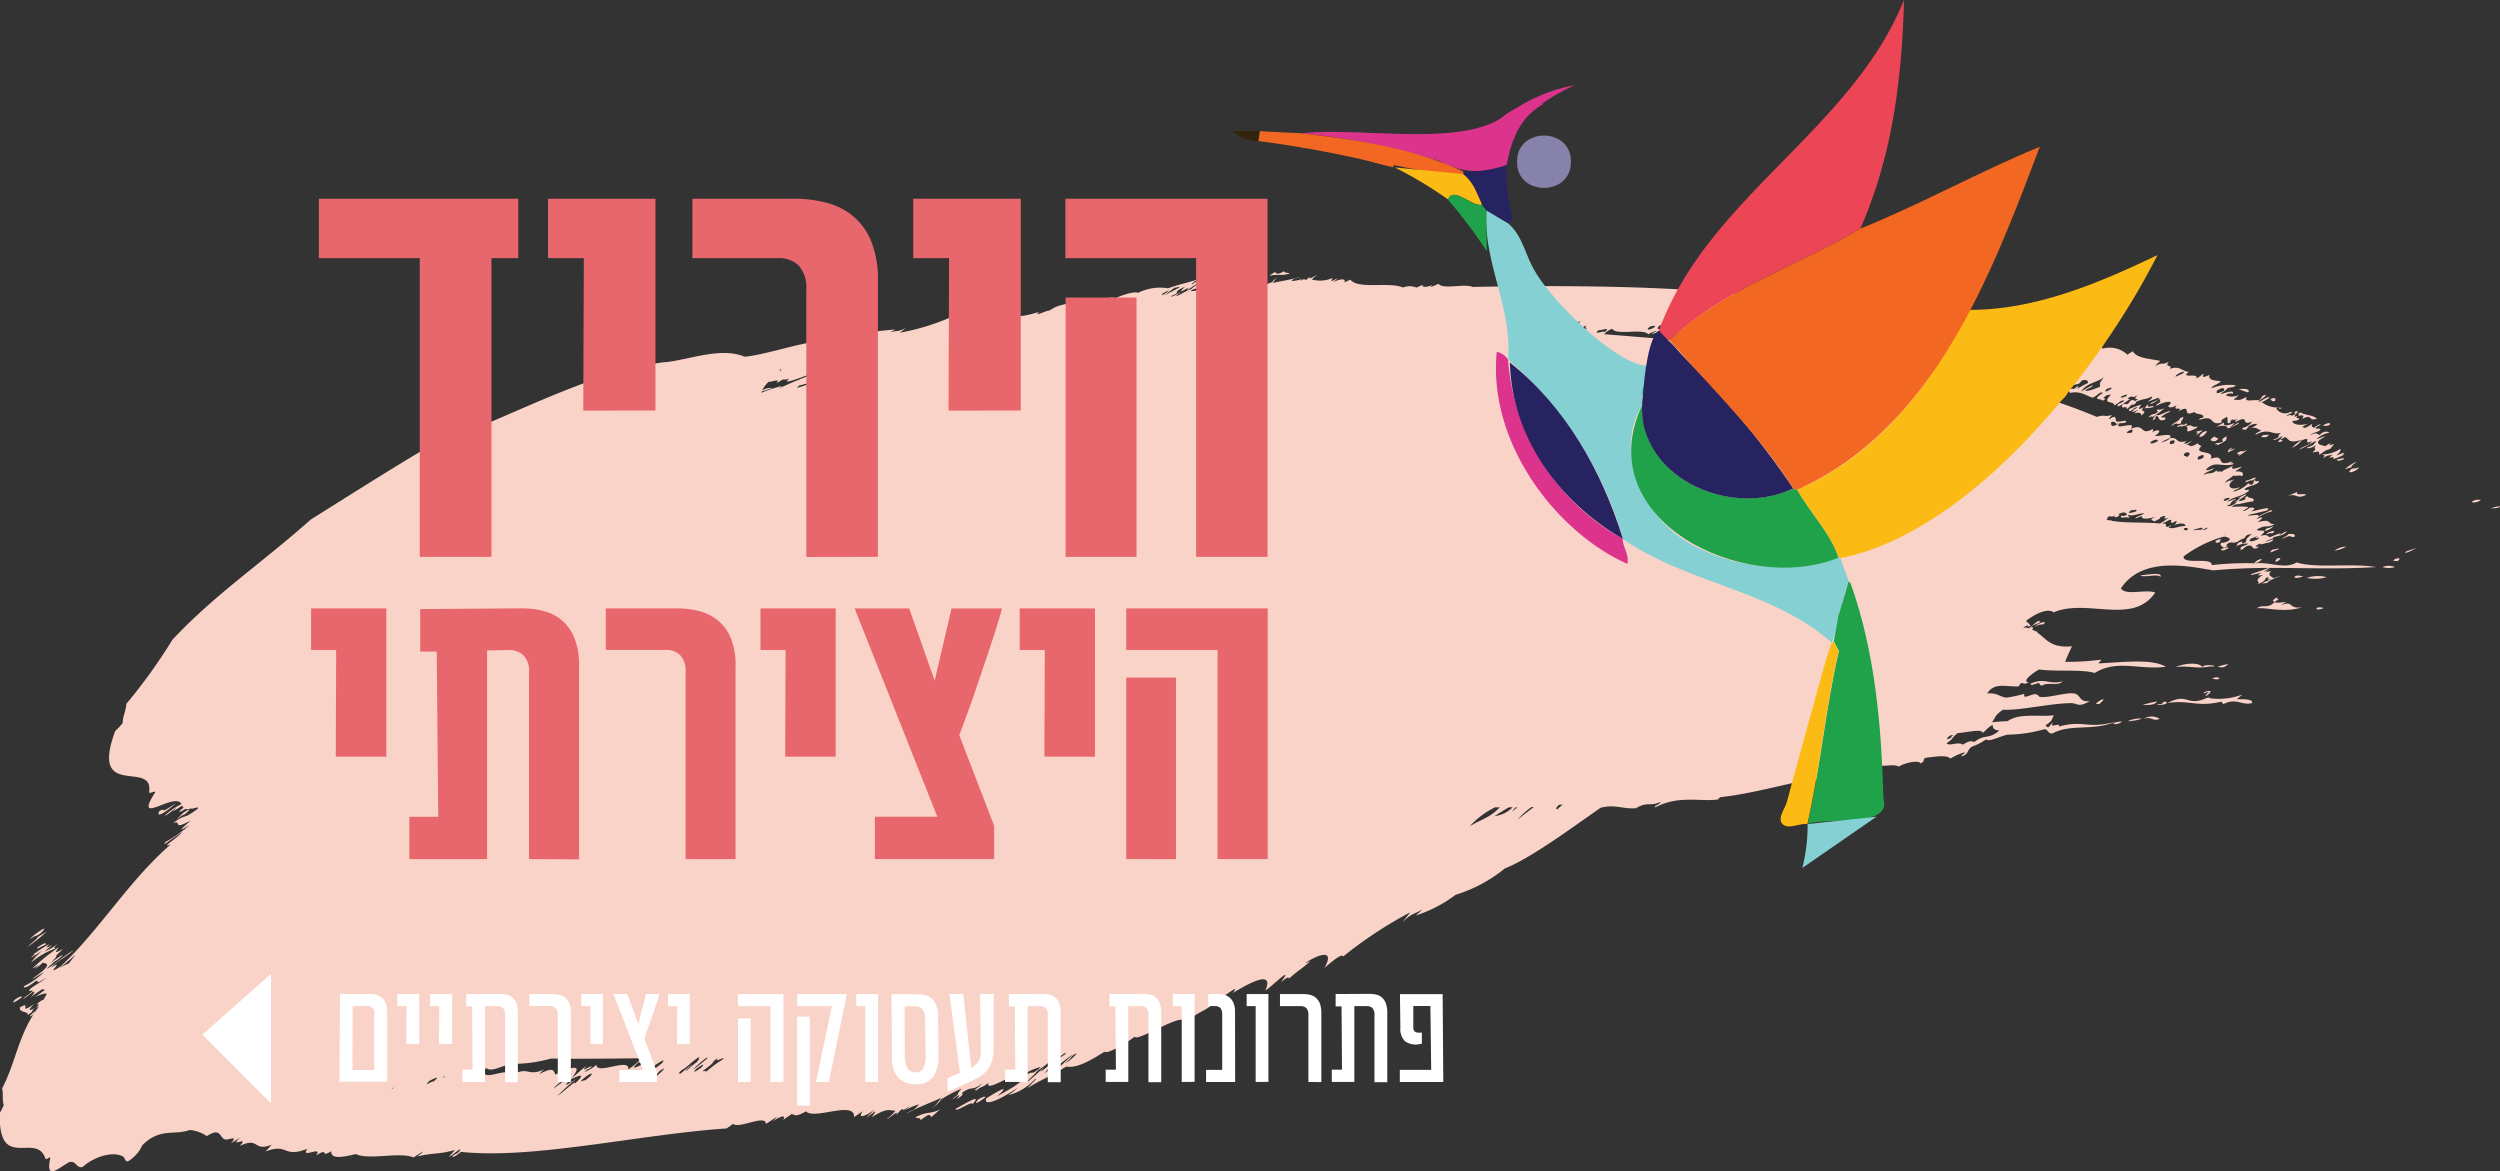 <svg xmlns="http://www.w3.org/2000/svg" width="287.556" height="134.721" viewBox="0 0 287.556 134.721"><rect x="0" y="0" width="287.556" height="134.721" fill="#333333" stroke="none"/><g id="Logo" transform="translate(-0.161)"><g id="Layer_1" data-name="Layer 1" transform="translate(0.161)"><path id="Path_157" data-name="Path 157" d="M3.6,135.513c.356-.532,2.658-2.025,1.18-.638-.755.484-.234,0-1.18.638m1.956-.888-1.106.67c.165.032-.659.659-1.191,1.153a20.05,20.05,0,0,0,2.312-1.834m.989,1.967c-.048-.085-.478.112.372-.664a5.071,5.071,0,0,1-1.658,1,9.6,9.6,0,0,0,.882-.749c-.68.4-.781.367-.308-.112a19.666,19.666,0,0,0-1.86,1.207c-.032.08.468-.175-.128.213-.478.452.893-.5,1.185-.638a5.974,5.974,0,0,0-1.324,1.387,8.68,8.68,0,0,1,2.838-1.642m14.67-15.319c.744-.494,1.063-1.026,0-.276l-.813.776c.361-.266,1.063-.76.829-.5M1.957,142.4c-.611.59-.2.494.792-.255-.186,0-.106-.154-.792.255M110.1,155.01c-.159.558,2.046-1.063,1.887-.494,1.318-1.409-.882-.043-1.887.494m3.391-1.3c0-.159-.282-.085-.85.266-.473.6-.133.462.85-.266M20.369,119.865c-2.126,1.494-.93.388-1.876.909-.606,1.191,1.642-.6,1.876-.909m-16.2,23.047c-2.126,1.488-.218-.425-1.722.452-.09.648.914.383.925.856.951-.633.159-.255.787-.781-.686.356-.888.335,0-.532m1.233-6.729c0-.122.266-.484-.861.229-.484.532.749-.287.861-.229m101.894,19.784c.377-.287.664-.606,1.063-.9-1.361.67-1.43.17-2.886.93.1.2.68-.043.558.367,1.3-1.063,1.063-.478,1.276-.393m98.944-35.581c.181.058.128.234.532.186.776-.611-.165-.335-.532-.186m.069.856c-.074.191.393.308.835-.064-.292.053-.452-.218-.835.064m9.158-5.315c.292-.058.457.218.84-.074.1-.25-.468-.112-.84.074m-5.315,5.81a3.01,3.01,0,0,0,1.621-.282,2.227,2.227,0,0,0-1.621.282m36.2-28.091c.361.351,1.967-.223,2.307.2.25-.633-1.637-.2-2.307-.2m-8.914,12.2c-1.595.457-2.014-.462-3.689.26-.133.377.617-.032.946-.064.064.117.112.25.292.314.872-.5,1.855.138,2.45-.532m3.774,2.615.393.032a2.126,2.126,0,0,0,.532-.532c-.207-.058-.532.149-.909.494m13.187-4.284c1.345.037-.611-.409-.946.064-.266-.5-1.77-.532-3.088,0,1.733-.2,2.27.26,4.034-.08M244.255,110.5a1.717,1.717,0,0,0-1,.2c-.043.149.563.112,1-.2m19.831-16.69c-.074.276.648.112,1.063-.053-.367.064-.6-.229-1.063.053m-15.813,14.351a13.321,13.321,0,0,0-1.706.425c.468-.043,1.393.1,1.706-.425m-1.722,1.993a2.968,2.968,0,0,0-1.648.287,6.041,6.041,0,0,0,1.648-.287m23.472-19.8a2.323,2.323,0,0,0-1.324.457,3.03,3.03,0,0,0,1.323-.457m-4.534,3.6a4.837,4.837,0,0,0,2.312-.085,4.188,4.188,0,0,0-2.312.085m-16.913,16.222a1.653,1.653,0,0,0-1.828,0c.973-.33.936.335,1.828,0m7.893-6.3a5.283,5.283,0,0,0-1.26.319c.383,0,.654.239,1.26-.319m-.973,1.626c-.282-.085-.319-.25-.946.064.335-.064.532.218.946-.064m-1.265,1.595c-.234.213-.532.452-.271.415.989-.686.133-.654-.377-.324.149.133.473-.159.648-.09m13.2-9.674c-1.063-.34-1.137.5,0,0m8.212-4.715a1.919,1.919,0,0,0-1.451,0,2.472,2.472,0,0,0,1.451,0m-.223-.728.5.043c.633-.388-.175-.457-.5-.043m10.1-6.974a1.164,1.164,0,0,0-1.021.191c-.048.149.569.117,1.021-.191m1.153.941c1.164.074,1.595-.532,0,0m-21.261-1.536c-.154-.26-1.286.175-1.01-.367a8.425,8.425,0,0,1-1.116.473c1.2-.314.93.441,2.126-.106m-3.094,11.991c-.4.085-.037-.2-.345-.17-.861.579.133.276-.372.686-.781.563-1.122.048-1.871.532,1.223-.117,3.189.563,5.214-.122-1.595.266-.994-.872-2.4-.207a2.97,2.97,0,0,1,.563-.377c-.436-.027-.962.159-1.361,0,.207-.165.345-.165.569-.383M248.73,108.458c-1.015,0,.1.271.654-.085.027-.08-.112-.345-.5-.043.058,0,0,.112-.154.128m5.544-.8-.25.117c.1,0,.324-.037.25-.117m1.414.532c-.027.149.213.154.186.3,1.525-.8,2.126.186,3.327-.138.122-.5-1.063-.436-1.759-.441l.622-.532a7.593,7.593,0,0,1-4.04.367c-2.36,1.116-2.163-.68-4.55.611,2.5-.425,3.439.532,6.214-.181M254.024,107.746ZM278.065,90.5c-.425.2-.787.245-1.217.468-.207.361,1.286-.436,1.217-.468M76.674,69.152c2.828-.3,6.378-1.781,9.137-.638,2.6-.234,6.91-1.823,9.158-1.786a47.933,47.933,0,0,1,8.2-1.345,3.663,3.663,0,0,0-.611.33c.723-.245.914,0,1.823-.532l-.707.574A27.023,27.023,0,0,0,109.7,63.9c.043.207.532.133,1.68-.473-.808,1.036.074,1.3,1.669.829.181-.181-.532.17-.229-.085.819-.409.829-.319,1.674-.776.159,0-.032.234.76-.133-1.18,1.169.9-.207,1.371-.324-.5,1.063.558,1.2,3.062.415-.8.7,1.063-.271,1.169-.133,1.5-1.015,1.653-.319,3.12-1.494-.829,1.5,4.093-.446,4.417.085,1.148-.532,2.434-.835,2.658-.633a5.662,5.662,0,0,1,3.476-.532c1.563-.563,1.9-.532,3.253-.983-.053.128-.866.643-.441.5a3.721,3.721,0,0,1,2.227-.765,3.721,3.721,0,0,0-.771.415c1.664-.723,3.014-.893,2.939-.356-.324.1-2.381.909-1.036,0-.532.255-2.03.484-2.323,1.116-.659.319-.473-.165-1.3.4a3.886,3.886,0,0,0,2.169-.67c-.67,1.122,2.886-.6,2.806.213.749-.383.6-.037,1.2-.532-.446.409.074.117,0,.245a2.7,2.7,0,0,0-.6.335c1.1-.478.829,0,1.839-.4.043-.1-.425-.074.319-.4-.441.606.484-.064.457.1-.664.276-.1.181-.574.585a9.6,9.6,0,0,0,1.834-.532c-.043-.186,1.021-.781.409-.383l-.4.5c1.063-.239,1.983-.351,3.189-.7-.532.266-.532,0-1.031.473a3.535,3.535,0,0,0,1.5-.361,1.063,1.063,0,0,0-.494.356c.728-.393.415-.037.792-.175a1.185,1.185,0,0,1,.33-.282c-.244.446.765-.282.813-.175a1.759,1.759,0,0,0-.574.462,3.545,3.545,0,0,0,2.4-.181c-.106.218-.494.664.563,0-.1.17-.356.308-.473.484.723-.388,1.488-.452,1.244.032l.7-.319c.8,1.153,4.539.213,6.049.914a2,2,0,0,1,1.552,0l.7-.319c-.112.372.654.25,1.18,0-.712.574.287,0,.659-.1.532.675,3.019-.074,3.907.345,10.025-.191,21.7-.144,30.924.856.383-.282.739-.335.734-.2-.33.175-.34.053-.532.234-.08.372.6-.25.9-.271l-.287.4c1.669-.149,2.477.043,4.087-.074-.93.585.149.074.383-.037,2.9.776,7.787.128,10.29,1.2.973-.388.452.314,1.525-.149-.144.659,1.68-.122,1.515.532,2.3-.441,2.615.574,4.842.191l-.282.4c1.781-.335,2.015.67,3.769.2-.478.691,1.228-.128.532.579l.7-.319c-.3.532.532.234.962.314.824.144,1.4.9,2.45.393,1.525.6,3.933.532,5.236,1.313.175-.08.266-.175.42-.26a3.46,3.46,0,0,0,3.03.739l-.425.606c.989-.314,1.063,0,1.137.239.234-.106.282-.25.494-.361.34,0-.324.686.229.532a2.978,2.978,0,0,1,2.753.8c-.207-.043.213-.234.563-.462.425.824,1.94.85,3.131,1.111-.1.213-.478.367-.532.579,1.01-.532.611,0,1.536-.489-.59.739.489.26.122.834,1.169-.425,1.387.308,2.179.335-1.09.845,1.233.064.85.744.441-.138.494-.356.856-.532,0,.138-.446.67.654.138-.149.643.633.654,1.3.723-.122.324-1.01.489-1.063.824a5.372,5.372,0,0,1,2.828-.34c-.532.388-.457.1-1.036.367-.069.25-.633.409-.707.664.835-.319,1.626-.484,1.35-.064a.734.734,0,0,0-.776.181,1.781,1.781,0,0,0,1.472-.037c-.1.213-.489.361-.532.585.59-.128.393.207,1.467-.383-.388.723.877.271,1.329.415.478-.17.213-.532.84-.643.09.266-1.18.819-.67.792,1.387-.914,1.446-.473.234.053a2.927,2.927,0,0,0,1.844.617.84.84,0,0,0-.17.128,1.185,1.185,0,0,0,1.733.292c-.2.229.117.106.165.165-.308.122-.654.245-.723.431.856-.431.143.181,1-.245,0-.117-.1-.149-.09-.266,1.132-.4-.755.861.372.462-.436.452.335.106.133.4-.532.314-.532,0-.776.292.282.287.734.452,1.807.223a6,6,0,0,0-.744.415c.372-.112.175.144.532,0s.457-.287.739-.42c-.181.314,0,.4.234.441.037-.106.84-.569.67-.319-1.366.723.308.2-.043.617-.255.218-.93.33-1.148.563,1.063-.446.707,0,1.169-.053.4-.484,1.063-.361,1.021-.213a2.61,2.61,0,0,0-1.424.728c.239-.037,1.116-.478.9-.245-1.595.813-.181.941.133,1.063a.994.994,0,0,1,.611-.319c-.494.532.154,0,.345.1l-.436.532c-.643.144-.819.441-1.249.659-.037-.33.144-.473-.781-.239.749-.728-.1-.191.447-.9-.377.335-1.095.5-1.095.319a3.4,3.4,0,0,0,.866-.388c-.372.128.664-.532-.058-.276a13.761,13.761,0,0,1-1.7.909c.308-.377,1.308-.532,1.472-.973-1.254.532.239-.718-1.2-.08a2.658,2.658,0,0,1-1.063.829,4.162,4.162,0,0,1,1.153-.936c-1.685.532-1.467-.117-2-.3a1.2,1.2,0,0,1-.468.25c-.154.2.425-.069.08.266-.951.319.377-.606.043-.606-.473.292-.861.532-.967.367.957-.292.324-.3.856-.765-1.026.314-1.318-.627-2.918.239,0-.234.478-.361.68-.532-.484-.048-.441-.446-1.35-.2a2.094,2.094,0,0,0,.9-.532,1.653,1.653,0,0,0-.989.25c-.138.165-.2.351-.478.484.112-.218-.532.069-.2-.287a1.706,1.706,0,0,0,1.063-.712c-1.494.6-.138-.909-1.908.043-.112-.069-.037-.175.282-.415-.7.409-.494-.069-.856.276-.058.112.17.1-.218.308-.308-.1,0-.606-.255-.765-.1.133-.393.229-.532.361s.053.138-.1.33c-1.456.33-.585-1-2.53-.319.175-.393.308-.069.5-.356,0-.42-.888-.234-1.026-.569-1.653.728-.1-1.063-1.882-.048.792-.7-.835.064-.144-.723-.978.484-.776.117-1.063.128.93-.686-.138-.686-1.334-.048,0-.223.446-.367.638-.532-.532.239.175-.436-.367-.186-.271.244-1.063.67-.882.388.292-.17.829-.292.951-.494.186-.351-1.063.345-1.3.308.532-.335.436-.367.532-.585-.941.441-.946.2-1.9.648.1.053,0,.165-.383.383.128-.441-.462.383-.664.441.128-.558-.829.191-.452-.558.42-.191.393.276.872-.393.622-.34.276.282.84-.17-.053-.128-.585.09,0-.473-.845.457-.335-.08-1.01.255-.324.335.2.043.058.244-.34.159-1.563,1.2-1.324.532a2.882,2.882,0,0,0,.771-.42c-.5-.117-.691.388-1.223.532.133-.574-1.557,0-.324-1.223-.186.069-.367-.106-.8.3-.3.287.579-.043-.181.425.074-.33-1.5.043.048-.914-.367-.25-.776.468-1.217.532-.76-.223-1.361-.808-2.589-.532-.2-.728-1.595-.6-2.3-.935-.1.1-.144.2-.314.276.489-.957-1.595-.532-2.025-.994-.266.138-.409.3-.67.441-.149-.436-1.063-.314-1.26-.723a1.015,1.015,0,0,1-.5.361c.425-.59.244-.872-.749-.271.292-.834-1.733.032-1.472-.771-.563.452-.85.159-.069-.239-.415.388.431.1.734-.2-.08-.2.33-.4.675-.781a5.626,5.626,0,0,0-2.036,1.2c-.218-.292-1.063-.128-1.69-.117.1-.175.351-.314.457-.484-2.5.664-2.658-.643-4.561-.25.144-.34-.043-.255.144-.532a5.662,5.662,0,0,1-.6.34c-1.685-.664-4.252-.452-5.847-1.1-.76.441-.962.112-.686-.372-1.207.6-.718-.058-1.175,0-.744.409-1.983,0-2.913.09a1.6,1.6,0,0,0,.532-.457c-1.51.654-.792-.361-1.972.282a1.956,1.956,0,0,1,.462-.484,1.908,1.908,0,0,0-.946.372c.112-.351-.7.26.181-.425-.728.2-.67-.191-1.7.229.223-.112.436-.218.494-.361-.675.234-.383-.239-1.324.186.234-.053.622-.6.287-.4-.478.133-.367.383-.84.532.2-.532-.271-.579-1.244-.255.415-.532-.765.043-1.276-.032-.308-.043-.191-.691-1.111-.117-.308-.914-2.854.085-3.306-.68a1.159,1.159,0,0,1-.388.383c-.154-.069.106-.138.287-.4-1.595.622-2.089-.239-3.779.144a.8.8,0,0,0,.319-.282c-1.318.409-1.595.048-2-.186-1.44.372-2.764.532-2.174-.452-.468.218-.606.494-1.063.7.441-.532-.7.128-.622-.122.33-.175.346-.058.532-.239a1.983,1.983,0,0,0-.973.377c-.686-.734-3.614.181-4.178-.638a2.445,2.445,0,0,0-.914.622c21.022,1.722,41.459,3.125,56.682,9.52.92-.33.845.058,1.7-.223,0,.106-.574.611-.175.425.76-.532.611.133.664.255.122.292,1.595-.308,1.063.213-.223,0-.574.128-.6,0-1.021,1.063,2.126-.383,1.212.707,1.786-.728.983.9,2.631-.032-.239.276.175.074-.175.425.728-.42,1.3-.255.34.42.569.064,1.9-.4,1.8.149-.229.223-.85.367-1.063.6.266-.1.8-.2.978-.489,1.063-.2.579.712,1.967.308-.59.393-.17.462.532,0-.085.181-.388.308-.585.462.532-.1.2.468,1.3-.186.069.159.287.218.42.335-1.063,1.031,1.642.372,1.063,1.446,1.951-.643.314,1.095,2.551.276-.569.494.372,0,0,.367-1.371.319-2-.473-3.056.563,0,.154.186.175.888-.144-.112.335-1.137.446-1.137.808.654-.441.686.1,1.5-.59-.271.446.8-.08.388.345.59-.532.734-.4,1.451-.85-.388.579.308.335.962.128-.08.223-.532.351-.707.558.606-.08,1.169.149.734.579,0-.26-.819.027-.951-.138-.234.308-.835.532-.962.866.585-.377.5-.154,1.143-.436-1.148.654-.574,1.424.532.92-.043.239-.686.308-.723.532a3.5,3.5,0,0,0,1.77-1.015c-.074.191.191.17.329.229.532-.393-.08-.33.532-.617-.532.494.771-.122.159.436-.792.4-.813.223-1.435.606-.239.324.6,0,.431.26-.893.734-1.435.532-2.466,1.2-.037.154,1.09-.425.973-.218-.819.33-.335.532-1.026.723.08.138.776.037,1.238-.532-.989.532.159-.175.361-.415-.133.032-.372.138-.287.037.34-.112.532-.271.85-.388.245.08-.643.468-.819.792a1.946,1.946,0,0,0,.68-.181c.351-.255-.276-.128.361-.409,0,.324.93.1.638.606-.749.064-1.4.319-2.126.367-.09.1-.266.181-.367.276a9.873,9.873,0,0,1,1.945,0c-.122.181-.441.3-.659.452.4,0,.532-.207.861-.383.282,0,.84,0,.112.441.6-.074,2.658-.744,1.749-.069-.159,0-1.063.26-2.126.484.154.213,1.595-.292,1.148.271.276-.361,1.063-.532,1.472-.856-.144.165.42-.085.09.181a4.465,4.465,0,0,0-1.765.882c1.137-.431.686-.074.175.345,1.749-.457,1,.276,1.983.213-1.1.579-.824-.053-2.041.622-.1.372,1.595-.25.377.739.85-.213.856.043,1.063.17a13.4,13.4,0,0,1,1.292-.489c-.643.648.6-.351.675-.149-.532.5-.994.452-1.595.648.287.122-.627.234-.835.532.824-.367,1.313-.425.446.053-.532.064-1.207.361-1.111.1-.117.1-.3.175-.425.271-.314.292.835-.122,0,.319-.67.08-.186-.484-1.026-.3-.34.154-.452.4-.829.532.441-.351-.351,0,.271-.484a2.658,2.658,0,0,0,.686-.3,2.259,2.259,0,0,0-1.526.388c.468-.361,0-.186.452-.532.882-.356-.154.361.733,0,.239-.409-.133-.26.781-1a1.212,1.212,0,0,1-.473.1c-.532.314-.122.128-.425.409a3.062,3.062,0,0,0-.792.409c-.712.266-.388-.069-1.036.159-.67.452.42.175-.532.532-.159-.138-.622-.324-.2-.648-.345.292,1.929-.3.26-.638l-.489.128a14.014,14.014,0,0,0-4.21,2.169c-.032,1,3.28,0,3.253.989a34.689,34.689,0,0,1,4.911-.213c.207-.494,1.557-.749.3-.048.08-.085-.053-.032-.234.053,1.722-.207,3.37.739,4.784-.1,2.254.712,6.224.048,9.142.532-4.433.271-8.233.085-12.257.1-1.063.638-.5.441.1.1-.532.351-.755.5.09.229-.532.585.09.617.255.861,2.413-.856-.835.292-.654.5-.4.138-.287,0-.659.138.244-.266.781-.361,1.116-.579-.973.324.154-.377-.739-.085.133,0-.053.452-.909.7.532-.4-.627-.186.617-1.063-.244,0-.951.255-.154-.266-.484.1-1.35.4-1.2.186,1.292-.478,1.414-.457,2.014-.723-2.025,0-4.093.074-6.346.282-2.8-.468-8.17-1.669-10.631,2.078.585.877,2.945.037,3.949.478-2.594,3.806-7.835.627-11.694,2.275-.765-.617-2.488.425-3.189,1a2.658,2.658,0,0,1,.558.532c-.744.356,0-.223-.478,0a1.77,1.77,0,0,1-.42.2,1.9,1.9,0,0,1,.26.043l.2-.1a.6.6,0,0,1-.09.112,1.422,1.422,0,0,1,.34.053,12.8,12.8,0,0,1,1.116-.914c-.186.218.431-.069.027.282-.335.154-.787.271-.914.5.3-.064.213.122.144.292a3.32,3.32,0,0,1,.367.165l.207-.069-.149.112.08.058.223-.117a1.426,1.426,0,0,0-.175.154c1.063.728,1.557,1.839,4.013,1.595-.292.611-.558,1.207-.792,1.786a28.449,28.449,0,0,0,3.992-.229c.372-.064-.128.287-.159.415,3.157-.17,6.23-.532,7.744.383-2.966.415-5.581-.9-8.186.723-1.318-.457-4.47-.133-6.378-.409-.829.446-2.068,1.446-1.18,1.467-.6.292-.532.122-.845.069-.271.223-.324.34-.26.4-1.435.112-2.844-.532-3.694.824,1.137-.117,1.43.409,2.264.478a16.447,16.447,0,0,0,1.9-.409c.26,0-.048.266.186.3.579,0,1.223-.648,1.637,0,.888.229,3.035-.532,4.029-.367.776.128.532,1.063,1.8.866-1.339.8-1.424.25-2.126.245-2.339,0-6.049.888-7.851.749-1,.659-.877.93-1.286,1.462a16.18,16.18,0,0,1,1.786-.133c1.382-.967,3.455-.478,5.368-.68-.409.489,0,.532-1.063,1.191.271-.037.154.112.245.165.356.074.191-.181.712-.532-.633.8,1.021-.117.622.478,2.939-.819,3.237.34,6.554-.569-2.615,1.122-5.2.2-7.277,1.366-.585,0-.446-.478-.92-.5a16,16,0,0,1-4.252.627c-.866.191-2.174.893-2.434.532a6.856,6.856,0,0,1-1.664.856c-.6.441-.287.728-1.021,1.063-.59.17.457-.441.159-.415a6.787,6.787,0,0,0-1.595.718c-.425-.446-1.595-.239-2.8-.1-.473.138,0,.415-.67.654,0-.34-1.467-.223-2.466.361-.7-.377-1.94.149-2.748-.239-.377-.043-.781.648-.951.627-1.3.431-1.35.069-2.264.09a4.178,4.178,0,0,1-2.716.478c-.76.627-.186.611.122.723-.909.532-.93-.144-.967-.372-3.274.664-7.893,1.908-10.9,2.2-.165,0-.4.25-.3.26-2,.34-4.545-.532-7.3.935-.133-.276.372-.181.659-.654-1.324.611-1.5-.074-2.87.744-1.595.117-2.339-.489-4.072-.048-3.317,2.307-7.973,5.772-10.992,6.968a16.9,16.9,0,0,1-5.677,3.04,15.489,15.489,0,0,1-4.576,2.376,7.149,7.149,0,0,0,.76-.734c-.909.659-1.148.335-2.291,1.531l.888-1.164a48.768,48.768,0,0,0-7.723,5.092c-.043-.3-.659,0-2.163,1.334,1.09-1.887-.043-1.924-2.073-.675-.255.34.686-.446.266.053-1.063.925-1.063.776-2.206,1.781-.2.032.074-.383-.978.457,1.658-2.227-1.153.611-1.786.962.776-1.823-.484-1.712-3.774.3,1.175-1.377-1.4.76-1.488.569-2.126,2.094-2.163,1.01-4.311,3.365,1.488-2.727-5.236,1.86-5.453,1.063-1.595,1.2-3.285,2.014-3.466,1.727-2.812,1.807-3.657,1.8-4.438,1.727-2.126,1.329-2.514,1.3-4.38,2.434.128-.239,1.361-1.313.776-.967a6.248,6.248,0,0,1-3.051,1.823,7.69,7.69,0,0,0,1.132-.888c-2.333,1.595-4.029,2.19-3.636,1.228.431-.239,3.3-2.094,1.207-.181.8-.532,2.8-1.424,3.333-2.44.951-.7.462.191,1.738-.983a6.1,6.1,0,0,0-2.892,1.632c1.44-2.126-3.721,1.658-3.131.2-1.1.824-.7.181-1.722,1.212.771-.808,0-.2.133-.431a5.358,5.358,0,0,0,.893-.712c-1.557,1.063-.93.133-2.344,1.063-.112.181.436.048-.627.776.9-1.169-.585.2-.446-.1.935-.627.234-.346,1.031-1.148a15.484,15.484,0,0,0-2.413,1.276c-.085.319-1.68,1.595-.718.76l.787-.973c-1.366.622-2.445.989-4.034,1.823.771-.569.59-.09,1.478-1.063a5.078,5.078,0,0,0-1.929.93,3.317,3.317,0,0,0,.808-.734c-1.09.835-.489.138-1.01.452a3.55,3.55,0,0,1-.563.569c.6-.84-1.063.638-1.015.452a6.324,6.324,0,0,0,.978-.93c-.68-.043-.973-.377-2.743.739.287-.409,1.063-1.276-.606.09.245-.33.627-.627.888-.951-1.063.824-1.961,1.063-1.3.154l-.994.691c.08-1.951-4.587.361-5.539-.659-1.217.7-1.318.4-1.637.3l-1,.686c.446-.7-.452-.351-1.212.17,1.244-1.153-.308.069-.771.276.037-1.132-3.189.638-3.753,0l-.749.532c-9.918.664-22.324,3.593-30.568,2.695-.664.563-1.063.712-.951.457.532-.367.415-.144.781-.532.446-.691-.882.558-1.212.638l.691-.776c-1.882.532-2.53.3-4.327.744,1.515-1.164,0-.186-.431.122-1.536-.7-5.151.335-6.639-.4-1.515.367-2.892.617-2.828-.324-1.409.845-.138-.532-1.738.489.835-1.223-1.876.468-1.01-.776-2.849,1.127-2.126-.7-4.81.314.239-.26.484-.532.718-.781-2.2.861-1.366-.957-3.684.144,1.233-1.329-1.414.409.058-.978l-1.063.68c.872-.994-.271-.361-.654-.446-.691-.149-.462-1.467-2.126-.388a4.276,4.276,0,0,0-1.961-.707c-1.828.67-3.386-.3-5.459,1.754a4.173,4.173,0,0,1-1.595,1.823c-.478.165-.319-.42-.728-.574-1.254-.579-3.359.17-4.534,1.249-.755.223-.739-.813-1.595-.532-1.4.813-2.69,2.089-2.126-.532-.181-.08-.383.234-.563.149-.973-3.237-5.5,1.595-5.241-5.315a6.23,6.23,0,0,0,.441-.893c-.191-.532-.037-1.345-.186-1.908,1.525-2.876,1.919-6.272,3.965-9.009-.245.133-.191.314-.351.532-1.175.664.377-.484.611-.92a1.233,1.233,0,0,0-.409.2c.978-.872-.191-.106.361-.664a2.392,2.392,0,0,1,.59-.351c.138-.223.25-.446.372-.664-.181-.09-.532,0-1.339.351.425-.292.84-.59,1.228-.888-.532.276,0-.2-.532.08a12.056,12.056,0,0,0-1.228.893c.532-.574.489-.686.287-.691-.154.181-1.483,1.153-1.026.7,2.179-1.547-.058-.282.76-1.063.532-.436,1.3-.781,1.781-1.228-1.557,1-.675.144-1.212.367-1.021.877-1.552.84-1.318.585A9.036,9.036,0,0,0,5.22,139.3c-.287.133-1.658,1.09-1.175.643,2.5-1.759,1.217-1.595,1.063-1.749a4.385,4.385,0,0,1-.951.723c1.063-1-.128,0-.234-.08a27.52,27.52,0,0,1,2.982-2.4c-.314.532-.659.824.532.191-1.557,1.4-.117.3-1.44,1.595,2.211-1.595,1.355-.659.149.053.532-.3-1.26,1.063-.25.446.925-.643,1.722-1.339,2.727-1.945-.728.707-1.935,1.254-2.573,2,1.834-1.169-1.063,1.265,1.095-.144,4.475-4.173,7.824-9.844,12.656-14.027-1.419.569,1.122-.973,1.27-1.409-.6.457-1.324.877-1.882,1.355.3-.292-.532.276.058-.25a14.489,14.489,0,0,0,2.737-1.945c-1.642,1.063-.819.335.122-.5-2.333,1.254-.882-.117-2.052.308,1.727-1.27.893-.2,2.833-1.642.282-.42-.739.144-.728-.069a1.063,1.063,0,0,1-.686.08c-.882.569-.861.34-.207-.144a1.18,1.18,0,0,1-.154-.245,11.662,11.662,0,0,1-1.063.664c1.228-1.212-.951.739-.9.468a6.91,6.91,0,0,1,1.882-1.3c-.712-1.515-5.677,2.743-2.993-1.393-.17-.128-.563.186-.728.058.611-3.9-6.883.983-3.9-7.064a9.355,9.355,0,0,0,.872-.935c-.048-.648.409-1.525.4-2.19a62.355,62.355,0,0,0,5.315-7.388c4.933-5.262,10.041-8.616,15.909-13.82,4.252-2.658,9.509-6.017,13.852-8.547,8.356-2.775,17.843-8.435,26.906-9.568m43.394,81.255c.26-.17-.074.207-.223.409a14.882,14.882,0,0,0,2.238-2.009c-.361.058-2,1.595-2.44,1.733a16.692,16.692,0,0,1-1.339,1.339c-.027.271,1.3-1.063,1.781-1.43m3.418-1.5a3.455,3.455,0,0,1-.707.755c-.1.3,2.174-1.743.707-.755m.069-.213c-1.223.983-1.116.856-2.264,1.775-.7.781.643-.324.361.074.622-.627,1.366-1.212,1.9-1.85m-2.578,1.238c.133.117,0,.17-.686.989,2.461-1.754.532-.978,2.392-2.2.383-.59-1.111.7-1.706,1.212M224.625,112.3c-.043-.032,0-.117.2-.271-.574-.053-1.143.882-.2.271m3.572-.532c-.074-.5-1.951,0-2.86.037-.866.7-.367.569-1.276,1.169.319.4,1.3-.239,1.866.165.787-.484.967-.42,1.339-.314,1.159-.941,1.658-.245,2.865-1.318-.622-.032-.776-.3-.765-.633-.468.149-1,.9-1.169.893m31.631-22.627c-.308.09-.686.345-.585.2-.532.3-.441.611.532.223.845-.6-.776.175.064-.42M255.183,72.4c-.144.292-.117.468.755.043.223-.351-.17-.441-.755-.043m-11.088.723c.032.1.074.2.659-.1.223-.3-.223-.1-.659.1m6.41-2.493c-.42.425.436-.085.744-.191.415-.393-.446-.1-.744.191m-8.021,1.595c-.4.431,0,.335.484,0,.245-.287-.181-.09-.484,0m-.356-1.339c-.877.675-2,.643-2.589,1.653a7.974,7.974,0,0,1,1.361-.76c-.074.26-.67.409-.909.622.25.154,1.063-.17,1.738-.441-.027-.351-.175-.3.4-1.063m-2.535.4c-.532.617-.4.2-1.122.579-.611.622.234.186.207.383.229-.186.829-.664.383-.037a10.832,10.832,0,0,1,1.265-.68c0-.271-.122-.462-.76-.271m-2.381-.149c-.3.356-.159.383.415.085-.1-.053.165-.377-.415-.085m-2.02-.994c-.627.532,0,.415.532.229.234-.377-.165-.3-.532-.229m-4.853-.648c-.494.367-.064.159-.117.324.532-.245.765-.67.117-.324m-17.28-3.226c-.484.207-.946.42-1.063.7a2.6,2.6,0,0,0,1.063-.478c-.032-.037-.064-.074.043-.223m-4.571.1c-.617.425.181.223.532.106.383-.436-.532.074-.532-.106m-17.982-1.292c.112-.218-.383,0-.415-.085-.8.4-.324.654.415.085m2.844-.34c-.324.244-.967.532-.8.3-.92.7.771.122.8-.3m-.925-.532c-.532.234-1.286,1-1.292.659-.84.712.165.494.686.372.686-.532.165-.409-.59,0a6.118,6.118,0,0,0,1.2-1.052M92.062,71.852c-.085.08-.149.154-.255.25h0c.7-.165,1.8-.606,2.169-.664l.446-.4a11.614,11.614,0,0,1-2.36.792m41.847-10.6c-.388.532.5-.159.691-.308-.053-.043-.324.1-.691.308M73.692,149.593c-1.557,1.409.356.2.431.356,1.547-1.371-.787.165-.431-.356m-22.356,1.7a.934.934,0,0,0-.128,0c-.2.239-.048.149.128,0M96.707,71.3a5.066,5.066,0,0,0-1.595.813c.946-.244,2.53-.34,3.391-1.1-.967.266-1.228.133-1.818.287m78.029,50.458c.494-.393,1.2-.941,1.86-1.446h-.255a9.328,9.328,0,0,0-1.595,1.435m0-1.393h-.255l-.431.532c.25-.213.473-.393.686-.563m-1.021.027c-.532.308-1,.59-1.637,1.01a3.474,3.474,0,0,0,2.084-1.021H173.7m-1.648.043a9.449,9.449,0,0,0-2.817,2.126c1.69-.973,2.28-.973,3.434-2.158h-.617m7.16.3c.213-.213.457-.415.686-.622l-.436.027c-.633.723-.069.3-.25.6M51.825,150.933s-.043.048-.064.069l.064-.069m28.028-.4c.606-.4,1.063-.835,1.595-1.244.42-.6-1.116.707-1.595,1.244M21.294,120.45h0m.037,2.541a.765.765,0,0,0,.255-.218c-.074.074-.17.149-.255.218M6.943,138.857a7.5,7.5,0,0,1,1.137-.563c.266-.345.532-.68.792-1.036a17.746,17.746,0,0,1-1.929,1.595m38.233,13.915.245-.159H45.3a1.636,1.636,0,0,1-.128.159m4.784-.829c1.063-.861.053-.377-.415-.117-.856.861.622-.207.415.117m15.856-.388c.686-.457,1.106-.994,1.813-1.446-.962,1,.84-.33.532.149-.532.372-.4.144-.776.532a3.939,3.939,0,0,0,1.371-.829c0,1.228,3.891-.888,3.673.532a8.068,8.068,0,0,0,1.531-1.281c-3.5.048-7.011.074-10.445.037a15.834,15.834,0,0,1-4.481.606c-1.063.159-2.317,1-2.9.494a5.527,5.527,0,0,1-1.137.532c0,.218.112.314.983-.361-.627,1.637,3.024-.579,2.7.765a5.092,5.092,0,0,1,.787-.755c.085.1-.25.266-.7.781,2.275-1.377,1.9.128,4.024-.824a2.939,2.939,0,0,0-.606.558c1.765-.946,1.658-.319,1.866.043,1.85-.888,3.349-1.355,1.786.5m1.595.2c1.223-.861.978-1.244-.335-.09-.33.4.409-.1.335.09m-3.567.914c.563-.484,1.531-1.132,1.116-.659,1.69-1.52-.946.154-1.116.659m.415.845c.755-.494,2.312-2.02,1.977-1.393,1.563-1.414.324-.872-.335-.569-1.212,1.031-.579.765.606-.08a24.039,24.039,0,0,0-2.248,2.041m10.806-2.86c.457-.276.792-.585,1.191-.877.532-.638-.074-.255-.85.25-.223.3.415-.138-.34.627m.26.792c.85-.532,1.8-1.595.675-.776l-.675.776m2.987-.393c.532-.5,2.514-2.009.765-.532-.266.425.872-.68,1.2-.888.452-.532.117-.33.33-.622-.845.484-1.27,1.095-2.126,1.595-.648.659.165.058-.17.436M80.8,150.3c.532-.563.2-.4-.532.106-.532.563-.2.4.532-.106m2.557-1c.165-.372-1.207.59-.606-.154-1,.718-.064.33-1.69,1.462-.191.308.606-.234.181.282a13.821,13.821,0,0,1,2.126-1.595M256.113,88.957c-.053,0-.08.048-.128.064h.074s.027-.037.053-.069m-1.967-.8-.712.266a2.477,2.477,0,0,1,.351,0,.835.835,0,0,0,.361-.276m-1.781.33c.345,0,.712-.053,1.036-.064.367-.42-.383-.149-1.036.064m-.925-.239c-.239.175,0,.239.282.255.191-.244.032-.314-.282-.255m-1.749-.941a6.875,6.875,0,0,1-.85.409,1.483,1.483,0,0,1,.436.043c0,.484.17.4.654.133a1.446,1.446,0,0,1-.351.3c.664.213,1.137-.213,1.972-.186-.043-.356-.664-.388-1.419-.064.383-.17.431-.532.345-.532-1.063.648-.245-.255-.787-.1m6.4-2.482c0,.043-.532.532.409.122.367-.356-.234-.106-.409-.122m-11.263,1.8c-.234-.064-.117-.372-.983,0,0,.112.372.058-.314.4,0-.17-.569.032.213-.425-.946.574-.585.165-1.111.335-.085.144-.064.223-.154.372.25,0,.393.112.611,0a.57.57,0,0,0-.074.085c1.648.308,3.8.138,5.581.319a3.88,3.88,0,0,0,.967-.68c-1.111.441.4-.6-.978,0,.2.058-.244.234-.622.452-.117-.165-.819-.144.218-.563-.781.239-1.754.4-1.664-.074l-.734.3c.027-.276.824-.361.983-.606-.6,0-1.43.4-1.738.17-.383.372.346,0-.037.356-.09-.175-1.324.175-.734-.308-.09.133.4.1.569-.1m.5-.484c-.7.446,0,.356.532.133.244-.324-.372-.069-.532-.133m7.643-6.107c-.032.191-.154.446.558.128.319-.388-.032-.473-.558-.128m-1.462-.484c-.473.532.266.223.149.532.622-.431.361-.691-.149-.532m-1.754-1.329c.085.122-.25.532.484.218.1-.255.122-.462-.484-.218m-2.232.106c-.1.234.356.2.877-.165-.08-.1-.239-.287-.877.165m-2.62-1.244c-.314.383.324.069.356.191s.617-.781-.356-.191m-1.914-1.063c0,.255-.064.744.84.175-.489.1-.218-.367-.84-.175m-58.92-10.593c-.861.675.744-.027.654.25.856-.7-.484-.149-.654-.25m-1.414-.532c-.712.223-1.334.957,0,.34.064-.159-.372.048,0-.34m-.718-.494c-.611.223-1.01.787-.282.4ZM179,64.395c-.33.287-1.547.957-.532.239.048-.229-.532.324-.765.42-.207.26.053.186,0,.34.627-.213.739-.532,1.366-.755.324-.33-.2-.043-.064-.245m-1.318.186c-.42.186-.654.409-1.015.6-.117.324.792-.319,1.015-.6m-.866.053c-.239.292,0,.218.489,0,.239-.292,0-.218-.489,0m-.813-.383a4.715,4.715,0,0,1-1.366.755c0,.207.951-.239.723.149.654-.34-.106-.186.983-.718.032-.17-.532.085-.34-.186M136.8,60.8c-.191.069,0-.122.09-.229a5.708,5.708,0,0,0-1.467.967c.308,0,1.366-.749,1.717-.771a5.315,5.315,0,0,1,.861-.643c-.048-.159-.872.5-1.2.675m-.33-.345c-1.733.792-.239.532-1.557,1.063-.186.314.8-.3,1.2-.532-.144-.08-.058-.106.356-.532m-1.111.074a12.1,12.1,0,0,0-1.217.914c.835-.462.776-.4,1.557-.824.425-.4-.489.122-.34-.09M94.735,71.2a4.066,4.066,0,0,0-.829.532c.845-.234,1.382-.3,2.211-.532-.159-.17-.957,0-1.382,0m-6.134.175a3.141,3.141,0,0,0-.765,1.015,1.829,1.829,0,0,1,1.153-.271c-.367.149-.8.266-1.207.4,0,.043-.09.122,0,.128a16.324,16.324,0,0,1,2.339-.771,2.578,2.578,0,0,1-.42.3c.93-.4,1.945-.893,2.514-1.063,0-.032-.053-.037-.133,0a6.24,6.24,0,0,0,1.69-.765c-1.244.484-4,1.541-2.791.707a2.934,2.934,0,0,1-.8.085,7.5,7.5,0,0,1-.739.431c.627-.611-.563-.149-.824-.159m1.366-1.5-.149.074c.037.043.1.069.106.128l-.181.181h0c.532-.377.064-.207.213-.377M261.987,91.758c.133.053-.478.484.186.266.452-.345.345-.42-.186-.266m.207-1.063c.245-.26-.266,0-.633,0-.319.239-.17.223-.266.34.335-.1.558-.255.9-.345m8.4-9.233c-.734.691.728.223.914-.229-.654.276-.388,0-.914.229m.085-.25c-.223-.064.282-.361.563-.627a4.6,4.6,0,0,0-1.371.888Zm-9.318,7.7c.606-.276.489-.532-.356-.149-.579.431.792-.207.356.149m5.895-9.132c.133.069.484,0,.074.42.781-.478.563-.25,1.191-.415a2.043,2.043,0,0,0-.468.388c.494-.159.648-.117.441.138a6.739,6.739,0,0,0,1.292-.532c-.027-.058-.425.032,0-.138.229-.239-.67.191-.909.234.457-.356.489-.532.5-.771a3.886,3.886,0,0,1-2.126.654m-6.2,8.435c-1.063.633.351.292.585-.2-.229.117-.7.34-.585.2m-5.411,2.45c0,.117.064.335.829-.09.048-.154-.245-.117-.829.09m12.448-14.256c.255-.314-.181-.314-.749.048a1.1,1.1,0,0,0,.749-.048M255.029,89.674c-.043.165-.09.34.446.17-.069-.1.532-.6-.446-.17m4.6-7.186c0-.223-.585.181-1.169.3.032.048.058.09-.069.239,1-.563.532,0,1.238-.532m.93-5c-.739.431.17.2.2.3.9-.532-.2-.181-.2-.3m-3.008,2.078c-.377.377.563-.128,0,.367a3.519,3.519,0,0,0,1.063-.707c-.824.4-.4-.1-1.063.34m4.284-5.958c.1-.255.112-.473-.532-.229.138.1.122.314.532.229M255.22,78.4c-.8.436.324-.027-.1.33a5.092,5.092,0,0,0,1.063-.585.675.675,0,0,0,.069-.462c-.574.25-.531.484-.372.532-.043.138-.691.276-.675.207m-.239-.771c-1,.532-.3.6,0,.585.813-.532-.207-.271,0-.585m-1.456,0c.393-.271.819-.834.064-.457-.42.292-.675.734-.064.457M234.177,99.582c.877-.431.622-.159,1.063-.314.42-.383-.462-.245-1.063.314M253.02,76.487c-.936.324-.489-.314-1.446.037.606.058-.611,1.148,1.3.165-.048-.043-.1-.09.144-.2m-1.557,0c.59-.3-.027-.144.276-.409-.659.574-.244,0-1.021.367-.532.5.8-.33.26.175.271-.122.532-.239.484-.133m-.42-.324c-.159-.218.739-.941-.106-.6-.069.367-.925.574-1.021.941.882-.627.489-.048,1.127-.34m-1.887-.393c.345-.452-.351-.154-.409-.319a2.658,2.658,0,0,1,1.036-.6c-.053-.319-1.276.579-1.621.356-.42.409-.175.239-.42.611.7-.292.064-.128.457-.484.446.043.069.7.957.431m-104.637-16.7c-.032-.314-1.568.425-1.595.106-.787.707.835.117,1.595-.106m-2.009.361c.245-.314,0-.266-.691.064.058.1.276.085.691-.064M262.635,89.477c1.393-.664.744-.08,1.451-.26.159-.314-.223-.335-.691-.314-.154.234-.569.356-.76.574m2.3-13.788c1.318-.7.633.324,1.722-.048-.436-.431-1.451-.4-1.871-.723-.622.287.032.149-.3.415.532-.138.8-.1.446.356M262.2,74.366h.09c0-.032-.032-.048-.09,0m.446.037-.356-.032c0,.074,0,.234.356.032m7.1,5.911c.186-.282-.675.058-.845,0,.117.1.048.308.845,0m-13.357-.792a4.576,4.576,0,0,0,.824-.4c.053-.117-.4.106-.675.2a1.849,1.849,0,0,0,.42-.383c-.643.308-.452.372-.569.59m-.446-3.455-.882.532c.648-.229,1.323-.2,1.329.181a12,12,0,0,0,1.2-.532c.377-.457-.473.191-.749.3-.462.17.383-.282.292-.409-1.063.452-1.2.255-1.185-.032m1.706-3.843c.393.09.686.25,1.095.345.308-.383-.441-.478-1.095-.345m-4.911,5.257c.367-.117.393-.308.691-.436.1-.191-.345,0-.532,0-.484.25.436-.069-.17.436m-5.1-2.014a10.254,10.254,0,0,0,1.488-1.063c-.393.149-.7.234-.68.1-.441.213,0,.175-.1.324-.356.351-.5.1-.962.494-.239.287.638-.229.255.165m-.845-1.095a3.954,3.954,0,0,0,1.063-.128c.149-.345-1.063.282-.5-.335-.633.308-.175.271-.563.462m-.34.85c.973-.765-.372-.266.308-.973-.819.425-.585.1-.282-.287a8.414,8.414,0,0,0-1.446.532c0,.112.08.133.069.245.446-.175.484-.452.951-.5-.186.2-.611.335-.633.569a1.393,1.393,0,0,0,.7-.319c-.1.17-.361.308-.457.478.622-.175.819-.037.787.276m-99.662-16.52c-.154.085-.25.181-.42.26a.579.579,0,0,1-.255.175c1.031-.266,1.281.043,2.4-.271-.17-.128-.638-.043-.664-.276-.856.532-.84.186-1.063.112" transform="translate(-0.161 -27.485)" fill="#f9d3c7" fill-rule="evenodd"></path><path id="Path_158" data-name="Path 158" d="M89.013,49.835V84.194H80.769V49.835H69.16V43H92.1v6.835Zm10.562,17.54.064-17.54H95.519V43h12.358V67.36ZM125.226,84.21v-30.7a3.816,3.816,0,0,0-.882-2.828,3.237,3.237,0,0,0-2.36-.85h-9.855V43h11.736a15,15,0,0,1,3.54.425,7.93,7.93,0,0,1,3.1,1.494,7.441,7.441,0,0,1,2.158,2.9,11.694,11.694,0,0,1,.8,4.656V84.194Zm16.36-16.834.064-17.54h-4.119V43h12.363V67.36Zm28.479,16.818V49.835H155.029V43h23.249V84.194Zm-15.01,0V54.364h8.154V84.194Z" transform="translate(-32.485 -20.144)" fill="#e8676d"></path><path id="Path_159" data-name="Path 159" d="M70.318,148.7l.048-12.268H67.48v-4.784h8.653V148.7Zm22.229,11.784V139.012a2.554,2.554,0,0,0-.68-2,2.4,2.4,0,0,0-1.595-.574l-2.551.048v24H78.78v-4.869h3.327l-.175-19h-1.9v-4.89l11.651-.085a10.221,10.221,0,0,1,2.5.3,5.1,5.1,0,0,1,3.588,3.115,8.4,8.4,0,0,1,.532,3.258v22.2Zm18.008,0V139.012a2.658,2.658,0,0,0-.617-1.983,2.286,2.286,0,0,0-1.648-.6h-6.91v-4.784h8.212a10.492,10.492,0,0,1,2.477.3,5.554,5.554,0,0,1,2.174,1.063,5.193,5.193,0,0,1,1.5,2.025,8.09,8.09,0,0,1,.563,3.258v22.2Zm11.46-11.784.043-12.268h-2.886v-4.784h8.648V148.7Zm20.023-2.466,4.008,10.418v3.832H132.327v-4.869h7.186L130,131.656h6.277l2.929,8.3,1.94-8.3h5.81q-.441,1.595-1.063,3.5t-1.313,3.917q-.67,2.009-1.329,3.88C142.787,144.205,142.388,145.295,142.038,146.236Zm9.791,2.466.043-12.268h-2.886v-4.784h8.659V148.7Zm19.916,11.784V136.434H161.237v-4.784h16.275v28.83Zm-10.508,0V139.608h5.725v20.878Z" transform="translate(-31.698 -61.669)" fill="#e8676d"></path><path id="Path_160" data-name="Path 160" d="M77.091,215.091a3.582,3.582,0,0,1,.76.085,1.5,1.5,0,0,1,.638.314,1.658,1.658,0,0,1,.446.654,2.886,2.886,0,0,1,.165,1.063v7.973H73.62l.058-10.1Zm-1.977,8.733h2.509v-6.346a.811.811,0,0,0-.935-1H75.14Zm6.2-2.977.032-4.369H80.28v-1.387H82.8v5.756Zm3.753,0,.032-4.369H84.033v-1.387h2.546v5.756Zm7.016-5.767a3.434,3.434,0,0,1,.787.085,1.526,1.526,0,0,1,.659.335,1.685,1.685,0,0,1,.446.67,3.067,3.067,0,0,1,.165,1.095v7.973H92.67v-7.7a1.122,1.122,0,0,0-.239-.829.967.967,0,0,0-.7-.229H90.358V225.2h-2.6v-1.409h1.175l-.053-7.282H88.2v-1.419Zm6.649,10.136v-7.681a1.121,1.121,0,0,0-.239-.829.957.957,0,0,0-.7-.229H95.471v-1.387h2.658a3.514,3.514,0,0,1,.792.09,1.6,1.6,0,0,1,.675.335,1.69,1.69,0,0,1,.462.664,2.854,2.854,0,0,1,.175,1.063v7.973Zm3.758-4.369v-4.369h-1.063v-1.387h2.5v5.756Zm3.343,2.977h2.69l-3.386-8.733h1.595l1.265,3.444.882-3.444h1.536c-.08.314-.191.686-.34,1.122s-.3.9-.468,1.377-.33.951-.494,1.419-.308.861-.42,1.2l1.44,3.816v1.191h-4.321Zm6.612-2.977.032-4.369h-1.063v-1.387h2.5v5.756Zm10.737,4.369v-8.738h-3.721v-1.387h5.23v10.1Zm-3.721,0v-7.33h1.456v7.33Zm10.455,0h-1.488l1.834-8.738h-4v-1.387h5.725Zm-3.657,2.705V217.69h1.451v10.248Zm7.835-2.705v-8.738h-1.031v-1.387h2.509v10.1Zm8.425-3.088a4.215,4.215,0,0,1-.585,2.45,2.28,2.28,0,0,1-2.03.877,2.6,2.6,0,0,1-2.036-.771,3.6,3.6,0,0,1-.7-2.4l-.048-7.176h2.658a7.241,7.241,0,0,1,.957.069,1.834,1.834,0,0,1,1.5,1.169,3.907,3.907,0,0,1,.245,1.541Zm-3.875.08a2.658,2.658,0,0,0,.33,1.456,1.063,1.063,0,0,0,.914.431.957.957,0,0,0,.9-.484,2.87,2.87,0,0,0,.255-1.419l-.058-4.183a2.344,2.344,0,0,0-.112-.792,1.164,1.164,0,0,0-.287-.457.9.9,0,0,0-.388-.213,1.785,1.785,0,0,0-.452-.053h-1.122Zm10.195-.76a4.9,4.9,0,0,1-.1,1.063,3.95,3.95,0,0,1-.308.861,2.86,2.86,0,0,1-.824.973,5.936,5.936,0,0,1-1.238.728l-2.8,1.26v-1.557l1.424-.622-1.217-9.079h1.595l.92,8.5a3.9,3.9,0,0,0,.5-.351,1.414,1.414,0,0,0,.34-.4,1.744,1.744,0,0,0,.191-.5,2.627,2.627,0,0,0,.069-.654l-.085-6.591h1.568Zm5.682-6.378a3.435,3.435,0,0,1,.787.085,1.525,1.525,0,0,1,.659.335,1.685,1.685,0,0,1,.446.67,3.067,3.067,0,0,1,.165,1.095v7.973h-1.483v-7.691a1.122,1.122,0,0,0-.239-.829.967.967,0,0,0-.7-.229h-1.377V225.2h-2.6v-1.409h1.175l-.053-7.282h-.68v-1.419Zm11.561,0a3.466,3.466,0,0,1,.787.085,1.478,1.478,0,0,1,.654.335,1.637,1.637,0,0,1,.452.67,3.067,3.067,0,0,1,.165,1.095v7.973H166.67v-7.691a1.122,1.122,0,0,0-.239-.829.973.973,0,0,0-.7-.229h-1.377V225.2h-2.6v-1.409h1.175l-.053-7.282h-.68v-1.419Zm4.417,10.136v-8.728h-1.031v-1.387h2.509v10.1Zm6.144,0H173.3v-1.393h1.855V217.4c0-.617-.276-.925-.84-.925h-.776v-1.387h1.2a2.461,2.461,0,0,1,.712.106,1.594,1.594,0,0,1,.6.34,1.69,1.69,0,0,1,.42.627,2.536,2.536,0,0,1,.159.957Zm2.36,0v-8.728H177.97v-1.387h2.5v10.1Zm6.065,0v-7.67a1.122,1.122,0,0,0-.239-.829.967.967,0,0,0-.7-.229H181.8v-1.387h2.658a3.544,3.544,0,0,1,.792.09,1.536,1.536,0,0,1,.67.335,1.643,1.643,0,0,1,.468.664,2.971,2.971,0,0,1,.17,1.063v7.973Zm7.016-10.136a3.5,3.5,0,0,1,.787.085,1.478,1.478,0,0,1,.654.335,1.637,1.637,0,0,1,.452.67,3.189,3.189,0,0,1,.165,1.095v7.973h-1.472v-7.691a1.121,1.121,0,0,0-.239-.829.957.957,0,0,0-.7-.229h-1.377V225.2h-2.594v-1.409h1.175l-.053-7.282h-.68v-1.419Zm8.5,10.136h-5v-1.393h3.609l-.09-7.346h-1.967v2.525a.7.7,0,0,0,.085.3.452.452,0,0,0,.218.191.983.983,0,0,0,.425.048h.255v1.281l-.239.032a2.126,2.126,0,0,1-1.7-.324,1.967,1.967,0,0,1-.532-1.531l-.048-3.885h4.911Z" transform="translate(-34.574 -100.754)" fill="#fff"></path><path id="Path_161" data-name="Path 161" d="M43.95,217.731l7.9,7.909V210.72" transform="translate(-20.675 -98.716)" fill="#fff" fill-rule="evenodd"></path><path id="Path_162" data-name="Path 162" d="M334.642,32.347c.058,4.018-6.251,4.018-6.192,0-.058-4.013,6.251-4.013,6.192,0" transform="translate(-153.954 -13.744)" fill="#8682ac" fill-rule="evenodd"></path><path id="Path_163" data-name="Path 163" d="M389,82.216c9.2-3.955,15.414-11.928,19.757-20.7,7.6.037,14.835-3.008,21.692-6.288l-2.971,5.05c-.393.112-.478.431-.5.781-1.674,2.068-2.907,4.327-4.539,6.378-1.329-.856-3.094-4.949-4.741-3.583-1.446,1.159,2.519,4.13,3.381,5.108,0,.149.027.3.037.446l-.85.627c-3.8-1.595-7.627,2.658-5.289,6.166-1.44,2-3.418,3.45-5.193,5.113a.627.627,0,0,0-.276-.053c-.68-1.063-.154-1.823.68-2.509a.9.9,0,0,0,.069-1.44c-2.466-2.19-4.922,3.46-2.259,5.278v.335c-1.1.6-2.025,1.807-3.28,1.977-.723-.989-.292-1.7.532-2.355,1.095-.627-.494-2.472-1.3-1.563-1.324,1.43-1.967.266-2.753-.606-.829-2.073-2.525-.17-1.727,1.244.585.866,1.212,1.595.888,2.828a.946.946,0,0,0,1.265.941c.707-.234.994.335,1.467.532a2.44,2.44,0,0,0-.053.335c-1.972.813-3.684,2.211-5.847,2.594a4.371,4.371,0,0,1,1.988-1.3.957.957,0,0,0,.489-1.382c-1.7-2-5,1.717-5.315,3.721l-.351.159a.175.175,0,0,0-.229-.053c-.925-2.844-3.274-5.129-4.763-7.787" transform="translate(-182.32 -25.874)" fill="#fcba15" fill-rule="evenodd"></path><path id="Path_164" data-name="Path 164" d="M324.219,46.946c1.759,1.435,2.036,3.721,3.147,5.533,1.961,3.466,9.568,11.035,13.129,10.918l.165.053.159-.053c-.494,1.462-1.292,2.769-1.09,4.433-3.577,6.012.617,13.82,6.378,16.477a21.33,21.33,0,0,0,16.18,1.159.175.175,0,0,1,.229.053c.648,1.94.659,1.754.946,2.658-.882,2.238-1.1,5-1.935,7.064-6.745-6.038-16.674-6.814-24.041-11.943h.027a43.054,43.054,0,0,0-13.219-20.634c.484-6.022-2.923-11.237-2.488-17.174l2.429,1.451" transform="translate(-150.824 -21.311)" fill="#85d0d2" fill-rule="evenodd"></path><path id="Path_165" data-name="Path 165" d="M359.13,38.042c5.613-15.382,22.09-22.973,28.2-38.042-.244,9.392-1.409,18.072-5.018,26.295-7.239,4.348-15.813,6.936-21.936,12.884a2.844,2.844,0,0,1-1.249-1.137" transform="translate(-168.327)" fill="#eb4556" fill-rule="evenodd"></path><path id="Path_166" data-name="Path 166" d="M394.88,129.777c.393-1.334.787-2.658,1.175-4,.138.133.058.128.218.223,2.838,7.973,3.545,16.4,3.785,24.78,1,3.439-6.527,2.126-8.717,2.9,1.483-6.58,2.068-13.315,3.6-19.885.484.675.93.739,1.595.149,1.159-1-1.8-2.658-1.674-4.167" transform="translate(-183.417 -58.924)" fill="#1fa249" fill-rule="evenodd"></path><path id="Path_167" data-name="Path 167" d="M305.367,29.068c-.032.144-.058.282-.085.42a8.664,8.664,0,0,1-7.67-.457,76.54,76.54,0,0,0-16.052-3.189c6.5-.792,18.072,1.568,23.116-1.786a6.91,6.91,0,0,1,4.9-1.637c-2.658,1.478-3.646,3.949-4.21,6.665" transform="translate(-131.988 -10.497)" fill="#dc338c" fill-rule="evenodd"></path><path id="Path_168" data-name="Path 168" d="M325.269,77.032a25.79,25.79,0,0,0,13.219,20.634h-.027c0,.962.787,1.8.532,2.86-8.148-3.609-16.063-13.889-15.016-24.376a1.956,1.956,0,0,1,1.3.9" transform="translate(-151.815 -35.674)" fill="#dc338c" fill-rule="evenodd"></path><path id="Path_169" data-name="Path 169" d="M390.01,143.428c.351-1.525.866-3.008,1.329-4.513a.191.191,0,0,0,.218-.175c.2.372.4.755.606,1.132-1.531,6.575-2.126,13.32-3.6,19.906-.978-.1-2.211.664-2.86,0s.308-1.754.531-2.658c1.223-4.571,2.5-9.126,3.758-13.692" transform="translate(-180.672 -64.996)" fill="#fcba15" fill-rule="evenodd"></path><path id="Path_170" data-name="Path 170" d="M279.166,28.718c6.378.718,12.906,1.658,18.747,4.4a.287.287,0,0,1,0,.3c-5.581,0-10.684-1.977-16.143-2.658-.6-.324-1.095-1.254-1.9-.308l-3.418-.765.128-1.1,2.61.122" transform="translate(-129.594 -13.389)" fill="#f26722" fill-rule="evenodd"></path><path id="Path_171" data-name="Path 171" d="M390.786,177.575h0l7.93-.845c-2.69,1.866-5.39,3.721-8.536,5.9a20.142,20.142,0,0,0,.611-5.028" transform="translate(-182.873 -82.793)" fill="#85d0d2" fill-rule="evenodd"></path><path id="Path_172" data-name="Path 172" d="M302,36.24l7.883.755a6.83,6.83,0,0,1,2.126,3.545c-1.2.186-3.3-2.174-3.87-.611a48.1,48.1,0,0,0-6.134-3.689" transform="translate(-141.563 -16.977)" fill="#fcba15" fill-rule="evenodd"></path><path id="Path_173" data-name="Path 173" d="M313.481,42.706c.569-1.563,2.658.8,3.864.611.186.2.367.415.532.622,0,1.595.053,3.152.074,4.72a54.221,54.221,0,0,0-4.491-5.953" transform="translate(-146.932 -19.755)" fill="#1fa249" fill-rule="evenodd"></path><path id="Path_174" data-name="Path 174" d="M270.019,28.38c-.058.377-.106.76-.159,1.143a4.369,4.369,0,0,1-2.95-1.143Z" transform="translate(-125.125 -13.295)" fill="#30250b" fill-rule="evenodd"></path><path id="Path_175" data-name="Path 175" d="M376.986,105.156c-10.981,4.39-28.809-4.46-22.542-17.636-.377,8.605,10.269,13.049,17.36,9.658l.431.175c1.472,2.658,3.822,4.933,4.752,7.8" transform="translate(-165.522 -41.001)" fill="#1fa249" fill-rule="evenodd"></path><path id="Path_176" data-name="Path 176" d="M372.9,92.737c-7.335,3.551-18.38-1.456-17.307-10.386,1.552-1.595,2.892-3.407,5.023-4.311a91.561,91.561,0,0,1,12.284,14.7" transform="translate(-166.637 -36.559)" fill="#272361" fill-rule="evenodd"></path><path id="Path_177" data-name="Path 177" d="M360.642,77.3c-2.126.909-3.476,2.732-5.023,4.316-.282-1.409.787-2.44,1.036-3.721l3.237-1.393c.319.314.462.484.749.781" transform="translate(-166.66 -35.838)" fill="#1fa249" fill-rule="evenodd"></path><path id="Path_178" data-name="Path 178" d="M360.543,74.228c-1.137.473-2.254.989-3.4,1.44l-.159-.053a6.022,6.022,0,0,1,1.132-4.045c.718.978,1.807,1.552,2.429,2.658" transform="translate(-167.311 -33.528)" fill="#272361" fill-rule="evenodd"></path><path id="Path_179" data-name="Path 179" d="M413.793,106.354c-.266.787-1.031.776-1.626,1.063-.473-.218-.76-.781-1.467-.532a.946.946,0,0,1-1.265-.941c.324-1.223-.3-1.961-.888-2.828-.8-1.414.9-3.317,1.727-1.244.787.872,1.43,2.036,2.753.606.808-.909,2.392.935,1.3,1.563-.829.659-1.26,1.366-.532,2.349" transform="translate(-191.38 -47.296)" fill="#fcda7b" fill-rule="evenodd"></path><path id="Path_180" data-name="Path 180" d="M437.513,89.085c-3.046-2.966,1.2-8.069,5-6.267a1.9,1.9,0,0,1-1.063,1.929,21.61,21.61,0,0,0-3.928,4.337" transform="translate(-204.56 -38.622)" fill="#fcda7b" fill-rule="evenodd"></path><path id="Path_181" data-name="Path 181" d="M423.746,101.685c-2.658-1.818-.207-7.441,2.259-5.283a.9.9,0,0,1-.069,1.446c-.835.686-1.361,1.419-.68,2.509a2.245,2.245,0,0,1-1.51,1.329" transform="translate(-198.059 -44.934)" fill="#fcda7b" fill-rule="evenodd"></path><path id="Path_182" data-name="Path 182" d="M446.115,76.283c-.861-.973-4.821-3.949-3.381-5.108.585-.532,1.015-.532,1.536.058,1.1,1.754,4.816,3.439,1.844,5.05" transform="translate(-207.347 -33.16)" fill="#fcda7b" fill-rule="evenodd"></path><path id="Path_183" data-name="Path 183" d="M319.468,40.923c-1.063-1.281-1.185-3.115-2.658-4.167a.276.276,0,0,0,0-.292,14.253,14.253,0,0,0,4.975-.734,20.147,20.147,0,0,0,.563,5.475c.154.532.2.983-.462,1.169l-2.429-1.451" transform="translate(-148.501 -16.738)" fill="#272361" fill-rule="evenodd"></path><path id="Path_184" data-name="Path 184" d="M339.892,98.739c-7.324-4.252-12.757-11.587-13.012-20.3,6.442,5.119,10.6,12.523,13.012,20.3" transform="translate(-153.219 -36.747)" fill="#272361" fill-rule="evenodd"></path><path id="Path_185" data-name="Path 185" d="M424.08,114.992l-.09-.032.1.005Z" transform="translate(-198.712 -53.855)" fill="#8682ac" fill-rule="evenodd"></path><path id="Path_186" data-name="Path 186" d="M398.4,90.092c15.393-3.083,30.085-22.154,36.463-34.842L419.2,65.269,403.258,80.274" transform="translate(-186.724 -25.883)" fill="#fcba15" fill-rule="evenodd"></path><path id="Path_187" data-name="Path 187" d="M288.18,32.558a124.554,124.554,0,0,0-15.68-3.035l.159-1.143,2.068.122" transform="translate(-127.743 -13.295)" fill="#f26722" fill-rule="evenodd"></path><path id="Path_188" data-name="Path 188" d="M290.09,32.32a27.454,27.454,0,0,0,6.123,2.041l.558-1.148-4.816-.68" transform="translate(-135.984 -15.141)" fill="#f26722" fill-rule="evenodd"></path><path id="Path_189" data-name="Path 189" d="M397.579,137.206,397,136.079s.425-2.3.532-2.892,1.568,1.063,1.568,1.063l.728,3.423-1.286,1.063" transform="translate(-186.068 -62.335)" fill="#1fa249" fill-rule="evenodd"></path><path id="Path_190" data-name="Path 190" d="M357.466,71.57c.112,0-1.361.058-1.855,7.925s4.816,5.847,4.816,5.847l3.513-4.417-.3-2.9" transform="translate(-166.663 -33.528)" fill="#272361" fill-rule="evenodd"></path><path id="Path_191" data-name="Path 191" d="M383.4,41.169c7.053-2.838,13.522-6.485,20.639-9.419-5.682,15.053-12.284,32.466-27.943,39.466l-.431-.175c-3.976-6.309-9.35-11.449-14.213-17.009,6.139-5.927,14.713-8.515,21.947-12.863" transform="translate(-169.414 -14.874)" fill="#f26722" fill-rule="evenodd"></path><path id="Path_192" data-name="Path 192" d="M328.893,21.222a25.392,25.392,0,0,1,4.736-2.822,19.22,19.22,0,0,0-8.329,3.784c1.063-.532,2.546-.4,3.593-.962" transform="translate(-152.479 -8.62)" fill="#dc338c"></path></g></g></svg>